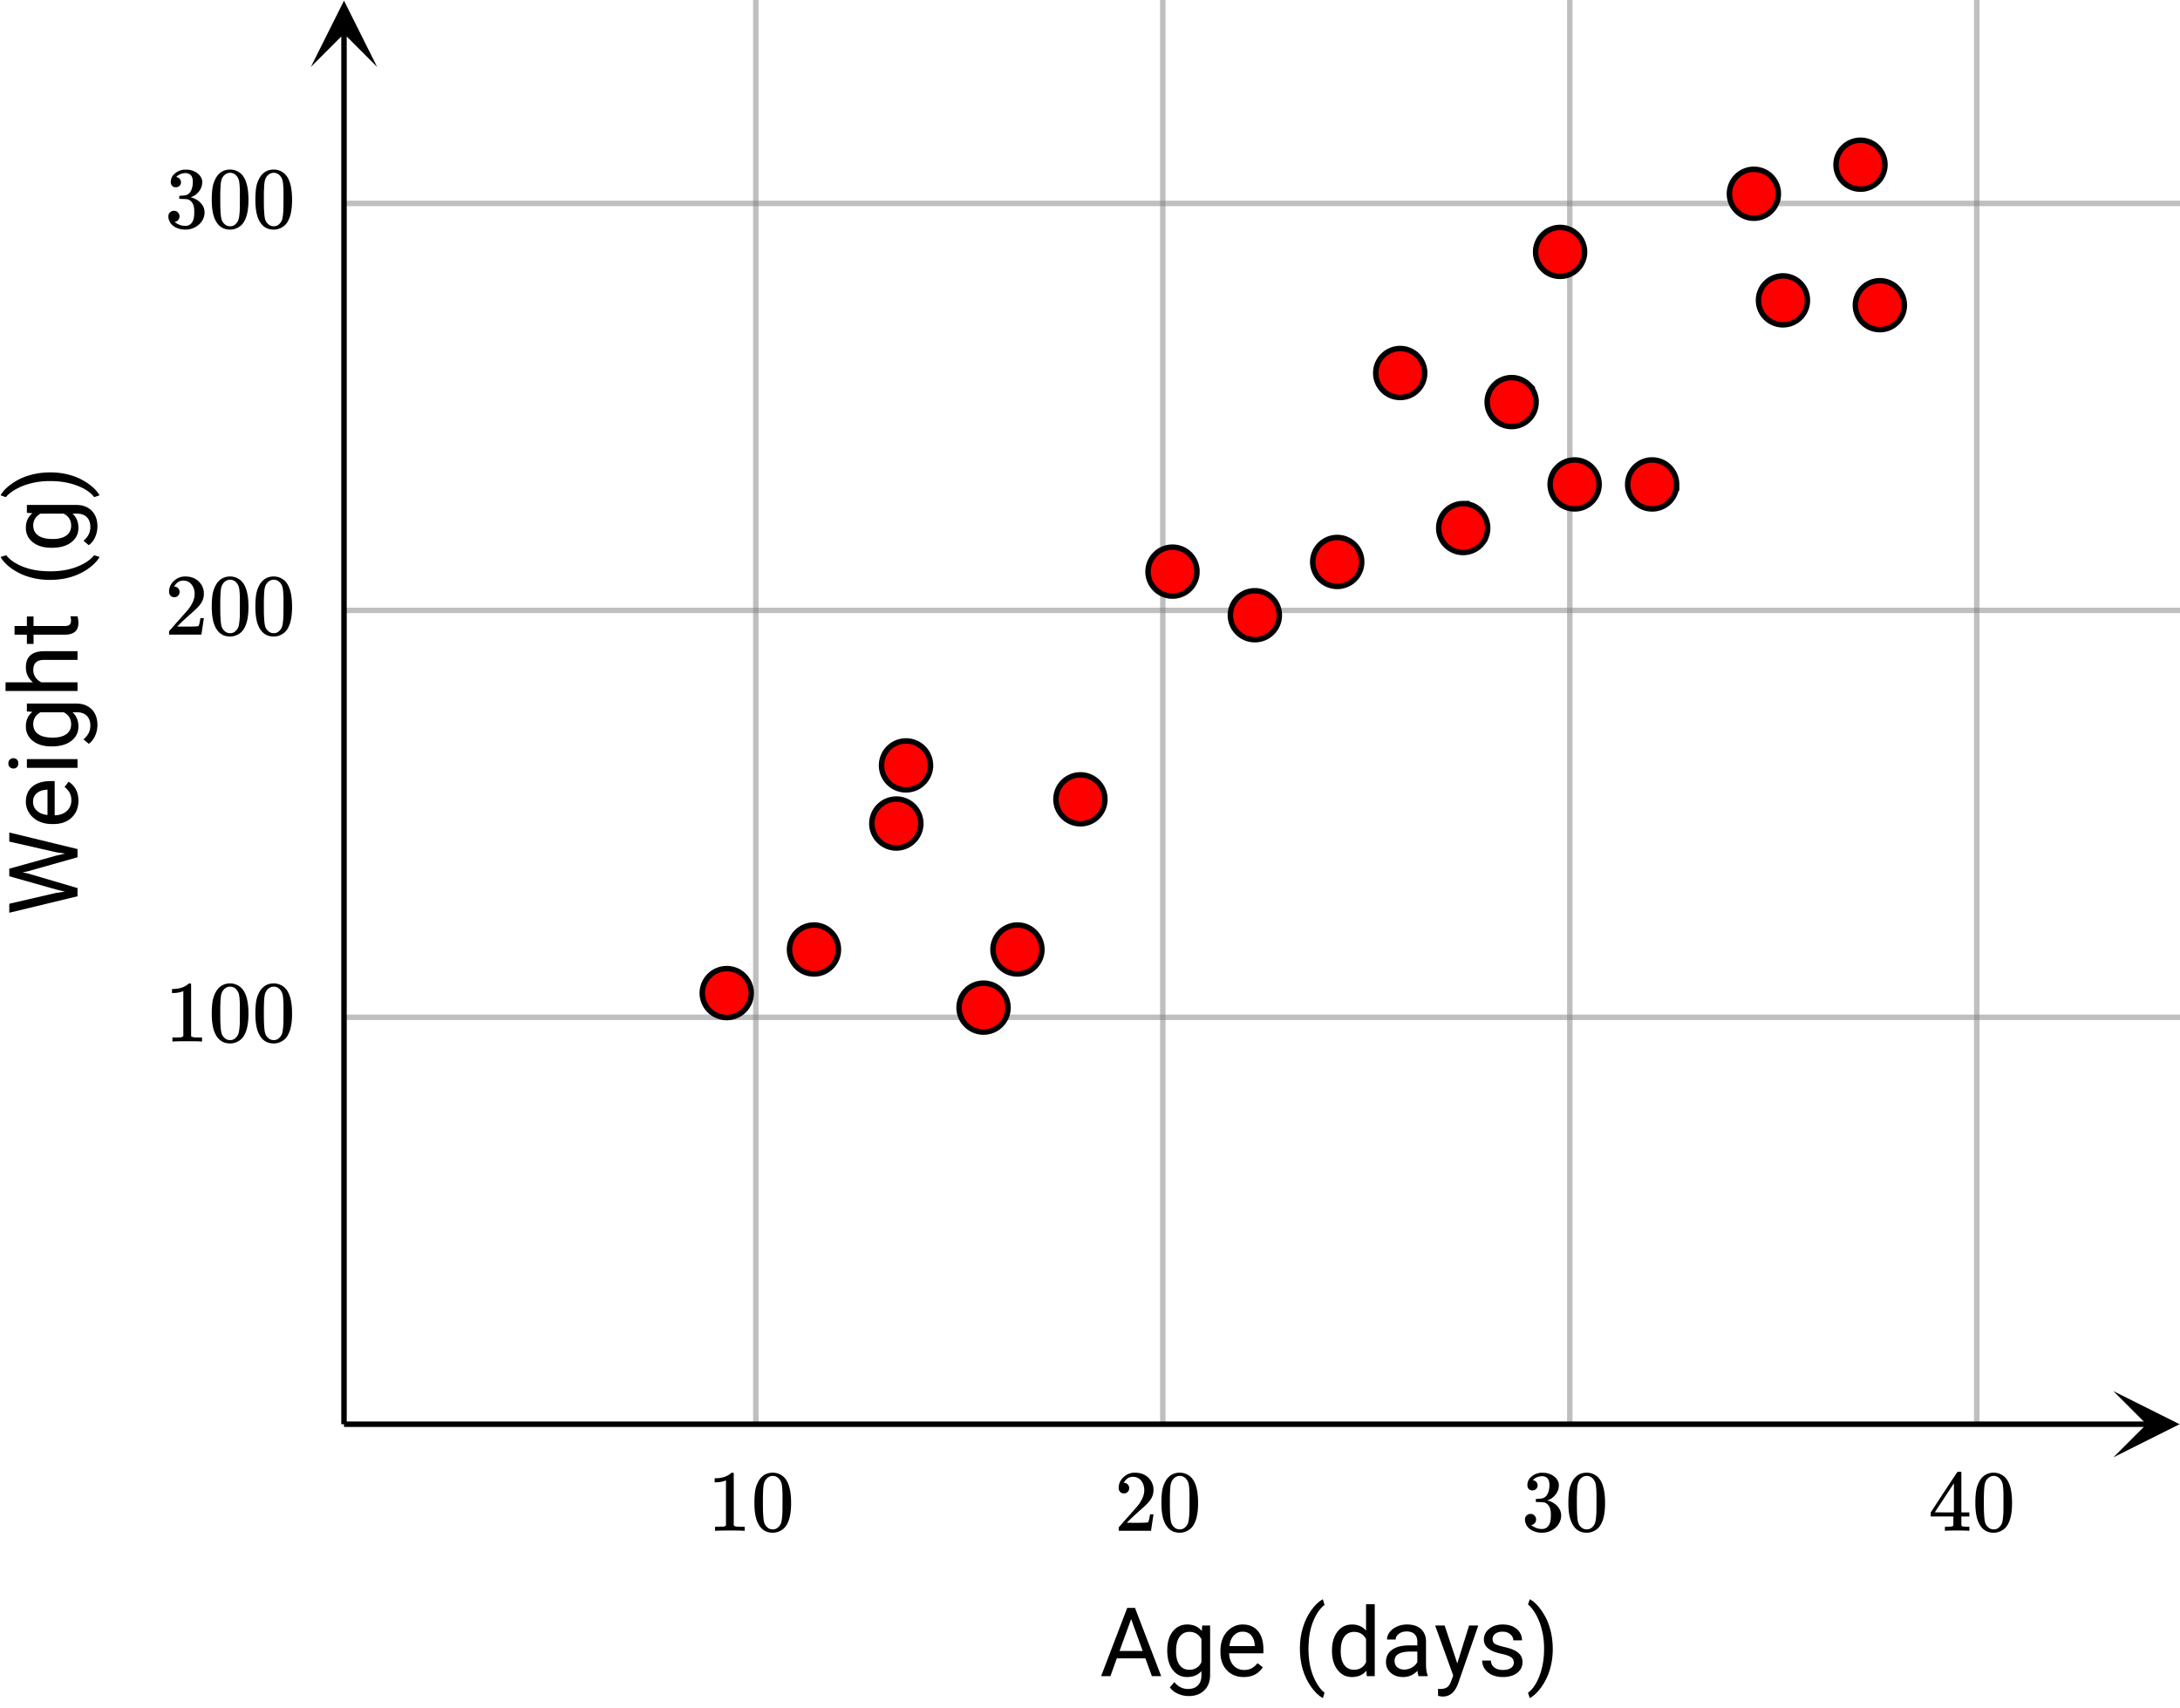 <svg xmlns="http://www.w3.org/2000/svg" xmlns:xlink="http://www.w3.org/1999/xlink" width="449.28" height="352" viewBox="0 0 336.96 264"><defs><symbol overflow="visible" id="g"><path d="M-3.328-3.5l1.39-.203L-3.188-4l-7.359-2.078V-7.25l7.36-2.047 1.28-.281-1.421-.219-7.219-1.64v-1.407L0-10.28v1.265l-7.688 2.172-.796.172.796.156L0-4.25v1.266L-10.547-.438v-1.39zm0 0"/></symbol><symbol overflow="visible" id="h"><path d="M.14-4.266c0 1.063-.347 1.93-1.046 2.594-.696.668-1.63 1-2.797 1h-.25c-.77 0-1.457-.144-2.063-.437a3.513 3.513 0 0 1-1.437-1.25 3.084 3.084 0 0 1-.531-1.735c0-1.02.34-1.812 1.015-2.375.668-.562 1.625-.843 2.875-.843h.563v5.296c.773-.02 1.398-.242 1.875-.671.468-.438.703-.989.703-1.657 0-.468-.094-.863-.281-1.187A3.195 3.195 0 0 0-2-6.406l.625-.813C-.363-6.562.141-5.579.141-4.266zm-7.015.172c0 .543.2.996.594 1.36.386.367.933.59 1.64.671v-3.921h-.093c-.676.043-1.204.23-1.579.562-.375.324-.562.766-.562 1.328zm0 0"/></symbol><symbol overflow="visible" id="i"><path d="M0-2.469v1.344h-7.828v-1.344zm-9.906 1.453a.771.771 0 0 1-.547-.203c-.156-.133-.235-.332-.235-.593 0-.258.079-.458.235-.594a.789.789 0 0 1 .547-.203c.21 0 .386.07.531.203.148.136.219.336.219.594 0 .261-.07.46-.219.593a.74.74 0 0 1-.531.203zm0 0"/></symbol><symbol overflow="visible" id="j"><path d="M-3.984-.688c-1.22 0-2.188-.28-2.907-.843-.726-.57-1.093-1.32-1.093-2.25 0-.957.34-1.707 1.015-2.25l-.86-.063v-1.218h7.641c1.008 0 1.805.304 2.391.906.582.593.875 1.402.875 2.422a4.07 4.07 0 0 1-.36 1.656c-.241.543-.57.953-.984 1.234L.922-1.78c.707-.582 1.062-1.285 1.062-2.11 0-.656-.183-1.164-.546-1.53C1.07-5.786.554-5.97-.11-5.97h-.672c.617.543.922 1.278.922 2.203 0 .918-.368 1.664-1.11 2.235-.738.562-1.742.843-3.015.843zm.156-1.359c.887 0 1.586-.176 2.094-.531.5-.363.75-.875.75-1.531 0-.844-.383-1.461-1.157-1.86h-3.578c-.75.418-1.125 1.032-1.125 1.844 0 .656.258 1.168.766 1.531.5.367 1.25.547 2.25.547zm0 0"/></symbol><symbol overflow="visible" id="k"><path d="M-6.89-2.36c-.727-.593-1.094-1.363-1.094-2.312 0-1.656.937-2.488 2.812-2.5H0v1.344h-5.188c-.562 0-.976.133-1.25.39-.269.25-.406.641-.406 1.172 0 .438.121.825.36 1.157.23.324.53.574.906.75H0v1.343h-11.125v-1.343zm0 0"/></symbol><symbol overflow="visible" id="l"><path d="M-9.734-2.828h1.906v-1.469h1.031v1.469h4.86c.312 0 .546-.063.703-.188.156-.132.234-.359.234-.671 0-.157-.031-.368-.094-.641H0c.094.355.14.7.14 1.031 0 .594-.175 1.047-.53 1.36-.364.304-.88.453-1.547.453h-4.86v1.421h-1.031v-1.421h-1.906zm0 0"/></symbol><symbol overflow="visible" id="n"><path d="M-4.281-.969c-1.094 0-2.14-.144-3.14-.437a9.23 9.23 0 0 1-2.735-1.297c-.82-.582-1.399-1.188-1.735-1.813l.875-.265c.543.699 1.371 1.277 2.485 1.734 1.105.45 2.344.695 3.719.735l.625.015c1.867 0 3.48-.344 4.843-1.031.82-.406 1.461-.89 1.922-1.453l.828.265c-.367.649-.965 1.262-1.797 1.844C-.035-1.535-2-.969-4.28-.969zm0 0"/></symbol><symbol overflow="visible" id="o"><path d="M-4.203-4.11c1.074 0 2.105.141 3.094.423a9.076 9.076 0 0 1 2.734 1.296c.832.586 1.426 1.196 1.781 1.829l-.828.28c-.562-.738-1.445-1.331-2.64-1.78-1.208-.458-2.54-.692-4-.704h-.235c-1.008 0-1.945.11-2.812.329a9.252 9.252 0 0 0-2.344.89c-.695.375-1.238.797-1.625 1.266l-.813-.281c.344-.633.934-1.239 1.766-1.813a8.86 8.86 0 0 1 2.734-1.297c.993-.289 2.055-.437 3.188-.437zm0 0"/></symbol><symbol overflow="visible" id="p"><path d="M7.047-2.75H2.625L1.641 0H.203l4.031-10.547h1.204L9.483 0H8.047zm-4-1.14h3.578L4.844-8.829zm0 0"/></symbol><symbol overflow="visible" id="q"><path d="M.688-3.984c0-1.22.28-2.188.843-2.907.57-.726 1.32-1.093 2.25-1.093.957 0 1.707.34 2.25 1.015l.063-.86h1.218v7.641c0 1.008-.304 1.805-.906 2.391-.593.582-1.402.875-2.422.875a4.07 4.07 0 0 1-1.656-.36c-.543-.241-.953-.57-1.234-.984L1.78.922c.582.707 1.285 1.062 2.11 1.062.656 0 1.164-.183 1.53-.546.364-.368.548-.883.548-1.547v-.672C5.426-.164 4.69.14 3.766.14 2.848.14 2.102-.227 1.53-.97.97-1.707.688-2.71.688-3.984zm1.359.156c0 .887.176 1.586.531 2.094.363.5.875.75 1.531.75.844 0 1.461-.383 1.86-1.157v-3.578c-.418-.75-1.032-1.125-1.844-1.125-.656 0-1.168.258-1.531.766-.367.5-.547 1.25-.547 2.25zm0 0"/></symbol><symbol overflow="visible" id="r"><path d="M4.266.14c-1.063 0-1.93-.347-2.594-1.046-.668-.696-1-1.63-1-2.797v-.25c0-.77.144-1.457.437-2.063.301-.613.72-1.093 1.25-1.437a3.084 3.084 0 0 1 1.735-.531c1.02 0 1.812.34 2.375 1.015.562.668.843 1.625.843 2.875v.563H2.016c.02.773.242 1.398.671 1.875.438.468.989.703 1.657.703.468 0 .863-.094 1.187-.281.332-.196.625-.454.875-.766l.813.625C6.562-.363 5.579.141 4.266.141zm-.172-7.015c-.543 0-.996.2-1.36.594-.367.386-.59.933-.671 1.64h3.921v-.093c-.043-.676-.23-1.204-.562-1.579-.324-.375-.766-.562-1.328-.562zm0 0"/></symbol><symbol overflow="visible" id="t"><path d="M.969-4.281c0-1.094.144-2.14.437-3.14.29-1 .723-1.911 1.297-2.735.582-.82 1.188-1.399 1.813-1.735l.265.875c-.699.543-1.277 1.371-1.734 2.485-.45 1.105-.695 2.344-.735 3.719l-.015.625c0 1.867.344 3.48 1.031 4.843.406.82.89 1.461 1.453 1.922l-.265.828c-.649-.367-1.262-.965-1.844-1.797C1.535-.035.969-2 .969-4.28zm0 0"/></symbol><symbol overflow="visible" id="u"><path d="M.688-3.984c0-1.196.28-2.16.843-2.891.57-.738 1.32-1.11 2.25-1.11.914 0 1.64.32 2.172.954v-4.094h1.344V0H6.063L6-.844c-.531.656-1.277.985-2.234.985-.907 0-1.649-.368-2.22-1.11C.974-1.707.688-2.676.688-3.875zm1.343.156c0 .887.18 1.586.547 2.094.363.5.867.75 1.516.75.851 0 1.472-.383 1.86-1.157v-3.593c-.4-.739-1.013-1.11-1.845-1.11-.656 0-1.168.258-1.53.766-.368.5-.548 1.25-.548 2.25zm0 0"/></symbol><symbol overflow="visible" id="v"><path d="M5.844 0c-.074-.156-.137-.43-.188-.828C5.04-.18 4.301.14 3.438.14 2.663.14 2.03-.08 1.53-.516 1.04-.953.797-1.504.797-2.172c0-.812.305-1.441.922-1.89.625-.458 1.5-.688 2.625-.688H5.64v-.61c0-.468-.141-.843-.422-1.124-.282-.282-.696-.422-1.235-.422-.48 0-.882.125-1.203.375-.324.242-.484.531-.484.875H.953c0-.395.133-.774.406-1.14a2.886 2.886 0 0 1 1.125-.86 3.742 3.742 0 0 1 1.579-.328c.906 0 1.613.23 2.125.687.507.45.773 1.07.796 1.86v3.609c0 .719.086 1.293.266 1.719V0zM3.625-1.016c.414 0 .813-.109 1.188-.328.382-.218.66-.5.828-.843v-1.61H4.594c-1.649 0-2.469.48-2.469 1.438 0 .418.14.746.422.984.281.242.64.36 1.078.36zm0 0"/></symbol><symbol overflow="visible" id="w"><path d="M3.578-1.969l1.828-5.86h1.422l-3.14 9.032c-.493 1.3-1.266 1.953-2.329 1.953l-.25-.015-.5-.094V1.969l.36.015c.457 0 .812-.093 1.062-.28.25-.18.457-.513.625-1l.297-.798L.156-7.828h1.469zm0 0"/></symbol><symbol overflow="visible" id="x"><path d="M5.578-2.078c0-.363-.14-.645-.422-.844-.273-.195-.746-.367-1.422-.515-.68-.145-1.214-.317-1.609-.516-.398-.207-.695-.453-.89-.735a1.758 1.758 0 0 1-.282-1c0-.632.27-1.175.813-1.625.539-.445 1.238-.671 2.093-.671.883 0 1.602.23 2.157.687.55.461.828 1.047.828 1.766H5.5c0-.364-.156-.676-.469-.938-.312-.27-.703-.406-1.172-.406-.492 0-.875.11-1.156.328a.977.977 0 0 0-.406.813c0 .336.125.586.375.75.258.156.723.312 1.39.468.665.149 1.208.325 1.625.532.415.21.723.46.922.75.207.293.313.648.313 1.062 0 .7-.281 1.262-.844 1.688-.562.418-1.293.625-2.187.625-.625 0-1.184-.11-1.672-.329-.48-.218-.856-.523-1.125-.921a2.272 2.272 0 0 1-.407-1.297h1.344c.02.449.196.804.531 1.062.333.262.774.39 1.329.39.507 0 .914-.097 1.218-.296.313-.207.47-.484.47-.828zm0 0"/></symbol><symbol overflow="visible" id="y"><path d="M4.11-4.203c0 1.074-.141 2.105-.423 3.094a9.076 9.076 0 0 1-1.296 2.734c-.586.832-1.196 1.426-1.829 1.781l-.28-.828c.738-.562 1.331-1.445 1.78-2.64.458-1.208.692-2.54.704-4v-.235c0-1.008-.11-1.945-.329-2.812a9.252 9.252 0 0 0-.89-2.344C1.172-10.148.75-10.691.28-11.078l.281-.813c.633.344 1.239.934 1.813 1.766a8.86 8.86 0 0 1 1.297 2.734c.289.993.437 2.055.437 3.188zm0 0"/></symbol><symbol overflow="visible" id="z"><path d="M5.61 0c-.157-.031-.872-.047-2.141-.047C2.207-.047 1.5-.03 1.344 0h-.157v-.625h.344c.52 0 .86-.008 1.016-.031.07-.008.18-.067.328-.172v-6.969c-.023 0-.059.016-.11.047a4.134 4.134 0 0 1-1.39.25h-.25v-.625h.25c.758-.02 1.39-.188 1.89-.5a2.46 2.46 0 0 0 .422-.313c.008-.03.063-.046.157-.046a.36.36 0 0 1 .234.078v8.078c.133.137.43.203.89.203h.798V0zm0 0"/></symbol><symbol overflow="visible" id="A"><path d="M1.297-7.89c.5-.727 1.187-1.094 2.062-1.094.657 0 1.227.226 1.72.671.25.243.456.547.624.922.332.75.5 1.778.5 3.079 0 1.398-.195 2.46-.578 3.187-.25.523-.621.902-1.11 1.14a2.534 2.534 0 0 1-1.14.282c-1.031 0-1.79-.473-2.266-1.422-.386-.727-.578-1.79-.578-3.188 0-.832.051-1.519.156-2.062a4.48 4.48 0 0 1 .61-1.516zm3.031-.157a1.24 1.24 0 0 0-.953-.437c-.375 0-.7.148-.969.437-.199.211-.336.465-.406.766-.074.293-.121.797-.14 1.515 0 .063-.008.246-.016.547v.735c0 .855.008 1.453.031 1.796.031.637.082 1.09.156 1.36.07.273.207.508.406.703.25.273.563.406.938.406.363 0 .664-.133.906-.406.196-.195.332-.43.407-.703.07-.27.128-.723.171-1.36.008-.343.016-.94.016-1.796v-.735-.547c-.023-.718-.07-1.222-.14-1.515-.075-.301-.212-.555-.407-.766zm0 0"/></symbol><symbol overflow="visible" id="B"><path d="M1.484-5.781c-.25 0-.449-.078-.593-.235a.872.872 0 0 1-.22-.609c0-.645.243-1.195.735-1.656a2.46 2.46 0 0 1 1.766-.703c.77 0 1.41.21 1.922.625.508.418.82.964.937 1.64.008.168.016.32.016.453 0 .524-.156 1.012-.469 1.47-.25.374-.758.89-1.516 1.546-.324.281-.777.695-1.359 1.234l-.781.766 1.016.016c1.414 0 2.164-.024 2.25-.079.039-.007.085-.101.14-.28.031-.095.094-.4.188-.923v-.03h.53v.03l-.374 2.47V0h-5v-.25c0-.188.008-.29.031-.313.008-.007.383-.437 1.125-1.28.977-1.095 1.61-1.813 1.89-2.157.602-.82.907-1.57.907-2.25 0-.594-.156-1.086-.469-1.484-.312-.407-.746-.61-1.297-.61-.523 0-.945.235-1.265.703-.024.032-.047.079-.078.141a.274.274 0 0 0-.047.078c0 .012.02.016.062.016a.68.68 0 0 1 .547.25.801.801 0 0 1 .219.562c0 .23-.078.422-.235.578a.76.76 0 0 1-.578.235zm0 0"/></symbol><symbol overflow="visible" id="C"><path d="M1.719-6.25c-.25 0-.446-.07-.578-.219a.863.863 0 0 1-.204-.593c0-.508.196-.938.594-1.282a2.566 2.566 0 0 1 1.407-.625h.203c.312 0 .507.008.593.016.301.043.602.137.907.281.593.305.968.727 1.125 1.266.02.093.03.218.03.375 0 .523-.167.996-.5 1.422-.323.418-.73.714-1.218.89-.055.024-.055.04 0 .047.008 0 .05.012.125.031.55.157 1.016.446 1.39.86.376.418.563.89.563 1.422 0 .367-.086.718-.25 1.062-.218.461-.574.84-1.062 1.14-.492.302-1.04.454-1.64.454-.595 0-1.122-.125-1.579-.375-.46-.25-.766-.586-.922-1.016a1.45 1.45 0 0 1-.14-.656c0-.25.082-.453.25-.61a.831.831 0 0 1 .609-.25c.25 0 .453.087.61.25.163.169.25.372.25.61 0 .21-.063.39-.188.547a.768.768 0 0 1-.469.281l-.094.031c.489.407 1.047.61 1.672.61.5 0 .875-.239 1.125-.719.156-.29.234-.742.234-1.36v-.265c0-.852-.292-1.426-.875-1.719-.124-.05-.398-.082-.812-.093l-.563-.016-.046-.031c-.024-.02-.032-.086-.032-.204 0-.113.008-.18.032-.203.03-.03.054-.046.078-.046.25 0 .508-.02.781-.063.395-.05.695-.27.906-.656.207-.395.313-.867.313-1.422 0-.582-.157-.973-.469-1.172a1.131 1.131 0 0 0-.64-.188c-.45 0-.844.122-1.188.36l-.125.094a.671.671 0 0 0-.094.109l-.047.047a.88.88 0 0 0 .094.031c.176.024.328.11.453.266.125.148.188.32.188.515a.715.715 0 0 1-.235.547.76.76 0 0 1-.562.219zm0 0"/></symbol><symbol overflow="visible" id="D"><path d="M6.234 0c-.125-.031-.71-.047-1.75-.047-1.074 0-1.671.016-1.796.047h-.126v-.625h.422c.383-.008.618-.031.704-.063a.286.286 0 0 0 .171-.14c.008-.008.016-.25.016-.719v-.672h-3.5v-.625l2.031-3.11A431.58 431.58 0 0 1 4.5-9.108c.02-.008.113-.016.281-.016h.25l.078.078v6.203h1.235v.625H5.109V-.89a.25.25 0 0 0 .079.157c.07.062.328.101.765.109h.39V0zm-2.28-2.844v-4.5L1-2.859l1.469.015zm0 0"/></symbol><clipPath id="a"><path d="M0 0h336.96v263.61H0zm0 0"/></clipPath><clipPath id="b"><path d="M52 156h284.96v2H52zm0 0"/></clipPath><clipPath id="c"><path d="M52 93h284.96v2H52zm0 0"/></clipPath><clipPath id="d"><path d="M52 31h284.96v1H52zm0 0"/></clipPath><clipPath id="e"><path d="M326.66 215.055h10.3V226h-10.3zm0 0"/></clipPath><clipPath id="f"><path d="M48.055 0H59v10.34H48.055zm0 0"/></clipPath></defs><g clip-path="url(#a)" fill="#fff"><path d="M0 0h336.96v264H0z"/><path d="M0 0h336.96v264H0z"/></g><path d="M116.828 220.172V0M179.734 220.172V0M242.64 220.172V0M305.547 220.172V0" fill="none" stroke-width=".843" stroke="gray" stroke-opacity=".502"/><g clip-path="url(#b)"><path d="M53.172 157.266H337" fill="none" stroke-width=".843" stroke="gray" stroke-opacity=".502"/></g><g clip-path="url(#c)"><path d="M53.172 94.36H337" fill="none" stroke-width=".843" stroke="gray" stroke-opacity=".502"/></g><g clip-path="url(#d)"><path d="M53.172 31.453H337" fill="none" stroke-width=".843" stroke="gray" stroke-opacity=".502"/></g><path d="M53.172 220.172h278.71" fill="none" stroke-width=".843" stroke="#000"/><g clip-path="url(#e)"><path d="M326.66 215.055l10.238 5.117-10.238 5.121 5.121-5.121zm0 0"/></g><path d="M53.172 220.172V5.117" fill="none" stroke-width=".843" stroke="#000"/><g clip-path="url(#f)"><path d="M48.055 10.34L53.172.102l5.117 10.238-5.117-5.121zm0 0"/></g><path d="M116.113 153.523c0 .5-.093.985-.285 1.446a3.718 3.718 0 0 1-.82 1.226 3.758 3.758 0 0 1-1.227.82 3.763 3.763 0 0 1-2.894 0 3.718 3.718 0 0 1-1.227-.82 3.718 3.718 0 0 1-.82-1.226 3.763 3.763 0 0 1 0-2.895c.191-.46.465-.87.82-1.226a3.718 3.718 0 0 1 1.227-.82 3.74 3.74 0 0 1 1.445-.286 3.76 3.76 0 0 1 2.676 1.106 3.758 3.758 0 0 1 1.105 2.675zm0 0M129.594 146.781a3.76 3.76 0 0 1-1.106 2.676 3.758 3.758 0 0 1-2.675 1.106c-.5 0-.985-.094-1.446-.286a3.678 3.678 0 0 1-1.226-.82 3.758 3.758 0 0 1-.82-1.227 3.763 3.763 0 0 1 0-2.894c.19-.465.464-.875.82-1.227a3.678 3.678 0 0 1 1.226-.82 3.763 3.763 0 0 1 2.895 0c.46.191.87.465 1.226.82.356.352.63.762.82 1.227.192.46.286.945.286 1.445zm0 0M142.328 127.313c0 .5-.098.984-.289 1.445a3.718 3.718 0 0 1-.82 1.226 3.758 3.758 0 0 1-1.227.82 3.763 3.763 0 0 1-2.894 0 3.718 3.718 0 0 1-1.227-.82 3.718 3.718 0 0 1-.82-1.226 3.763 3.763 0 0 1 0-2.895c.191-.46.465-.87.82-1.226a3.718 3.718 0 0 1 1.227-.82 3.763 3.763 0 0 1 2.895 0c.46.19.87.464 1.226.82.355.355.629.765.82 1.226.191.465.29.946.29 1.45zm0 0M143.824 118.324a3.777 3.777 0 0 1-1.11 2.676 3.8 3.8 0 0 1-1.226.82 3.74 3.74 0 0 1-1.445.285 3.76 3.76 0 0 1-2.676-1.105 3.758 3.758 0 0 1-1.105-2.676c0-.5.093-.984.285-1.445.191-.465.465-.875.82-1.23a3.81 3.81 0 0 1 2.676-1.106c.5 0 .984.094 1.445.29a3.734 3.734 0 0 1 2.047 2.047c.192.46.29.944.29 1.444zm0 0M155.805 155.77c0 .5-.094.984-.285 1.445a3.678 3.678 0 0 1-.82 1.226 3.758 3.758 0 0 1-1.227.82 3.763 3.763 0 0 1-2.895 0 3.678 3.678 0 0 1-1.226-.82 3.678 3.678 0 0 1-.82-1.226 3.763 3.763 0 0 1 0-2.895c.19-.46.464-.87.82-1.226a3.678 3.678 0 0 1 1.226-.82 3.74 3.74 0 0 1 1.445-.286 3.76 3.76 0 0 1 2.676 1.106 3.758 3.758 0 0 1 1.106 2.676zm0 0M161.047 146.781a3.76 3.76 0 0 1-1.106 2.676 3.758 3.758 0 0 1-2.675 1.106c-.5 0-.985-.094-1.446-.286a3.678 3.678 0 0 1-1.226-.82 3.758 3.758 0 0 1-.82-1.227 3.763 3.763 0 0 1 0-2.894c.19-.465.464-.875.82-1.227a3.678 3.678 0 0 1 1.226-.82 3.763 3.763 0 0 1 2.895 0c.46.191.871.465 1.226.82.356.352.63.762.82 1.227.192.46.286.945.286 1.445zm0 0M170.785 123.566a3.777 3.777 0 0 1-1.11 2.676 3.754 3.754 0 0 1-2.672 1.105 3.76 3.76 0 0 1-2.675-1.105 3.777 3.777 0 0 1 1.227-6.168c.465-.195.945-.289 1.449-.289.5 0 .98.094 1.445.29a3.768 3.768 0 0 1 2.336 3.491zm0 0M185.012 88.367a3.76 3.76 0 0 1-1.106 2.676 3.758 3.758 0 0 1-1.226.82 3.763 3.763 0 0 1-2.895 0 3.678 3.678 0 0 1-1.226-.82 3.718 3.718 0 0 1-.82-1.227 3.763 3.763 0 0 1 0-2.894c.19-.465.464-.871.82-1.227a3.678 3.678 0 0 1 1.226-.82 3.763 3.763 0 0 1 2.895 0 3.779 3.779 0 0 1 2.047 2.047c.191.465.285.945.285 1.445zm0 0M197.742 95.11c0 .5-.094.984-.285 1.445a3.678 3.678 0 0 1-.82 1.226 3.758 3.758 0 0 1-1.227.82 3.763 3.763 0 0 1-2.894 0 3.718 3.718 0 0 1-1.227-.82 3.678 3.678 0 0 1-.82-1.226 3.763 3.763 0 0 1 0-2.895 3.779 3.779 0 0 1 2.047-2.047 3.74 3.74 0 0 1 1.445-.285 3.76 3.76 0 0 1 2.676 1.106 3.758 3.758 0 0 1 1.105 2.675zm0 0M210.477 86.871a3.777 3.777 0 0 1-2.336 3.492c-.465.196-.946.29-1.45.29-.5 0-.98-.094-1.445-.29a3.768 3.768 0 0 1-2.336-3.492 3.777 3.777 0 0 1 2.336-3.492c.465-.195.945-.29 1.445-.29.504 0 .985.095 1.45.29a3.768 3.768 0 0 1 2.336 3.492zm0 0M220.211 57.664a3.777 3.777 0 0 1-1.11 2.676 3.8 3.8 0 0 1-1.226.82 3.74 3.74 0 0 1-1.445.285 3.76 3.76 0 0 1-2.676-1.105 3.758 3.758 0 0 1-1.106-2.676c0-.5.094-.984.286-1.445.191-.465.464-.875.82-1.227a3.758 3.758 0 0 1 1.227-.82c.464-.195.945-.29 1.449-.29.5 0 .984.095 1.445.29.465.191.875.465 1.227.82.355.352.629.762.82 1.227.191.46.289.945.289 1.445zm0 0M229.945 81.629c0 .5-.093.984-.285 1.445a3.859 3.859 0 0 1-.82 1.23 3.81 3.81 0 0 1-2.676 1.106c-.5 0-.984-.094-1.445-.289a3.785 3.785 0 0 1-1.23-.816 3.785 3.785 0 0 1-.817-1.23 3.673 3.673 0 0 1-.29-1.446c0-.5.095-.984.29-1.45a3.758 3.758 0 0 1 2.047-2.042c.46-.196.945-.29 1.445-.29a3.81 3.81 0 0 1 2.676 1.105c.351.357.625.767.82 1.228.192.465.285.949.285 1.449zm0 0M237.434 62.156a3.76 3.76 0 0 1-1.106 2.676 3.758 3.758 0 0 1-1.226.82 3.763 3.763 0 0 1-2.895 0 3.678 3.678 0 0 1-1.226-.82 3.718 3.718 0 0 1-.82-1.227 3.763 3.763 0 0 1 0-2.894c.19-.465.464-.871.82-1.227a3.678 3.678 0 0 1 1.226-.82 3.763 3.763 0 0 1 2.895 0c.46.191.87.465 1.226.82a3.754 3.754 0 0 1 1.105 2.672zm0 0M244.926 38.941c0 .504-.098.985-.29 1.45-.19.46-.464.87-.82 1.226a3.76 3.76 0 0 1-2.676 1.105 3.754 3.754 0 0 1-2.671-1.105 3.758 3.758 0 0 1-.82-1.226 3.763 3.763 0 0 1 0-2.895c.19-.465.464-.875.82-1.226a3.718 3.718 0 0 1 1.226-.82 3.758 3.758 0 0 1 2.895 0c.465.19.871.464 1.226.82.356.351.63.761.82 1.226.192.461.29.945.29 1.445zm0 0M247.172 74.89c0 .5-.098.981-.29 1.446a3.718 3.718 0 0 1-.82 1.227 3.718 3.718 0 0 1-1.226.82 3.758 3.758 0 0 1-2.895 0 3.718 3.718 0 0 1-1.226-.82 3.718 3.718 0 0 1-.82-1.227 3.758 3.758 0 0 1 0-2.895c.191-.464.464-.87.82-1.226a3.718 3.718 0 0 1 1.226-.82 3.763 3.763 0 0 1 2.895 0c.465.191.871.464 1.227.82.355.355.628.762.82 1.226.191.465.289.946.289 1.45zm0 0M259.152 74.89c0 .5-.093.981-.289 1.446a3.768 3.768 0 0 1-3.492 2.336 3.777 3.777 0 0 1-3.492-2.336 3.687 3.687 0 0 1-.29-1.445c0-.504.095-.985.29-1.45a3.768 3.768 0 0 1 3.492-2.336c.5 0 .985.098 1.445.29a3.768 3.768 0 0 1 2.047 2.047c.196.464.29.945.29 1.449zm0 0M274.879 29.957c0 .5-.094.984-.29 1.445a3.768 3.768 0 0 1-3.491 2.336c-.5 0-.985-.097-1.446-.289a3.768 3.768 0 0 1-2.047-2.047 3.673 3.673 0 0 1-.289-1.445 3.81 3.81 0 0 1 1.105-2.676 3.734 3.734 0 0 1 1.231-.82 3.777 3.777 0 0 1 4.938 2.047c.195.465.289.945.289 1.449zm0 0M279.371 46.43a3.76 3.76 0 0 1-1.105 2.675 3.758 3.758 0 0 1-1.227.82 3.763 3.763 0 0 1-2.894 0 3.718 3.718 0 0 1-1.227-.82 3.758 3.758 0 0 1-.82-1.226 3.763 3.763 0 0 1 0-2.895c.191-.464.465-.87.82-1.226a3.718 3.718 0 0 1 1.227-.82 3.763 3.763 0 0 1 2.895 0c.46.19.87.464 1.226.82.355.355.629.762.82 1.226.191.461.285.946.285 1.446zm0 0M291.356 25.46c0 .505-.098.985-.29 1.45-.19.461-.464.871-.82 1.227a3.678 3.678 0 0 1-1.226.82 3.74 3.74 0 0 1-1.446.285 3.76 3.76 0 0 1-2.676-1.105 3.758 3.758 0 0 1-1.105-2.676c0-.5.094-.984.285-1.445.192-.465.465-.871.82-1.227a3.758 3.758 0 0 1 1.227-.82 3.763 3.763 0 0 1 2.895 0c.464.191.875.465 1.226.82.356.356.63.762.82 1.227.192.46.29.945.29 1.445zm0 0M294.352 47.18a3.777 3.777 0 0 1-1.11 2.675 3.842 3.842 0 0 1-1.226.82 3.74 3.74 0 0 1-1.446.286 3.76 3.76 0 0 1-2.675-1.106 3.777 3.777 0 0 1 1.227-6.168c.464-.195.944-.289 1.448-.289.5 0 .985.094 1.446.29a3.768 3.768 0 0 1 2.336 3.492zm0 0" fill="red" stroke-width=".843" stroke="#000"/><use xlink:href="#g" x="11.982" y="141.54"/><use xlink:href="#h" x="11.982" y="128.06"/><use xlink:href="#i" x="11.982" y="119.822"/><use xlink:href="#j" x="11.982" y="116.078"/><use xlink:href="#k" x="11.982" y="107.84"/><use xlink:href="#l" x="11.982" y="99.602"/><use xlink:href="#m" x="11.982" y="94.36"/><use xlink:href="#n" x="11.982" y="90.616"/><use xlink:href="#j" x="11.982" y="85.373"/><use xlink:href="#o" x="11.982" y="77.136"/><use xlink:href="#p" x="169.998" y="259.116"/><use xlink:href="#q" x="179.733" y="259.116"/><use xlink:href="#r" x="187.971" y="259.116"/><use xlink:href="#s" x="196.209" y="259.116"/><use xlink:href="#t" x="199.953" y="259.116"/><use xlink:href="#u" x="205.196" y="259.116"/><use xlink:href="#v" x="213.433" y="259.116"/><use xlink:href="#w" x="221.671" y="259.116"/><use xlink:href="#x" x="228.411" y="259.116"/><use xlink:href="#y" x="235.9" y="259.116"/><use xlink:href="#z" x="109.338" y="236.649"/><use xlink:href="#A" x="116.078" y="236.649"/><use xlink:href="#B" x="172.244" y="236.649"/><use xlink:href="#A" x="178.984" y="236.649"/><use xlink:href="#C" x="235.151" y="236.649"/><use xlink:href="#A" x="241.891" y="236.649"/><use xlink:href="#D" x="298.058" y="236.649"/><use xlink:href="#A" x="304.798" y="236.649"/><use xlink:href="#z" x="25.462" y="161.011"/><use xlink:href="#A" x="32.202" y="161.011"/><use xlink:href="#A" x="38.942" y="161.011"/><use xlink:href="#B" x="25.462" y="98.104"/><use xlink:href="#A" x="32.202" y="98.104"/><use xlink:href="#A" x="38.942" y="98.104"/><use xlink:href="#C" x="25.462" y="35.198"/><use xlink:href="#A" x="32.202" y="35.198"/><use xlink:href="#A" x="38.942" y="35.198"/></svg>